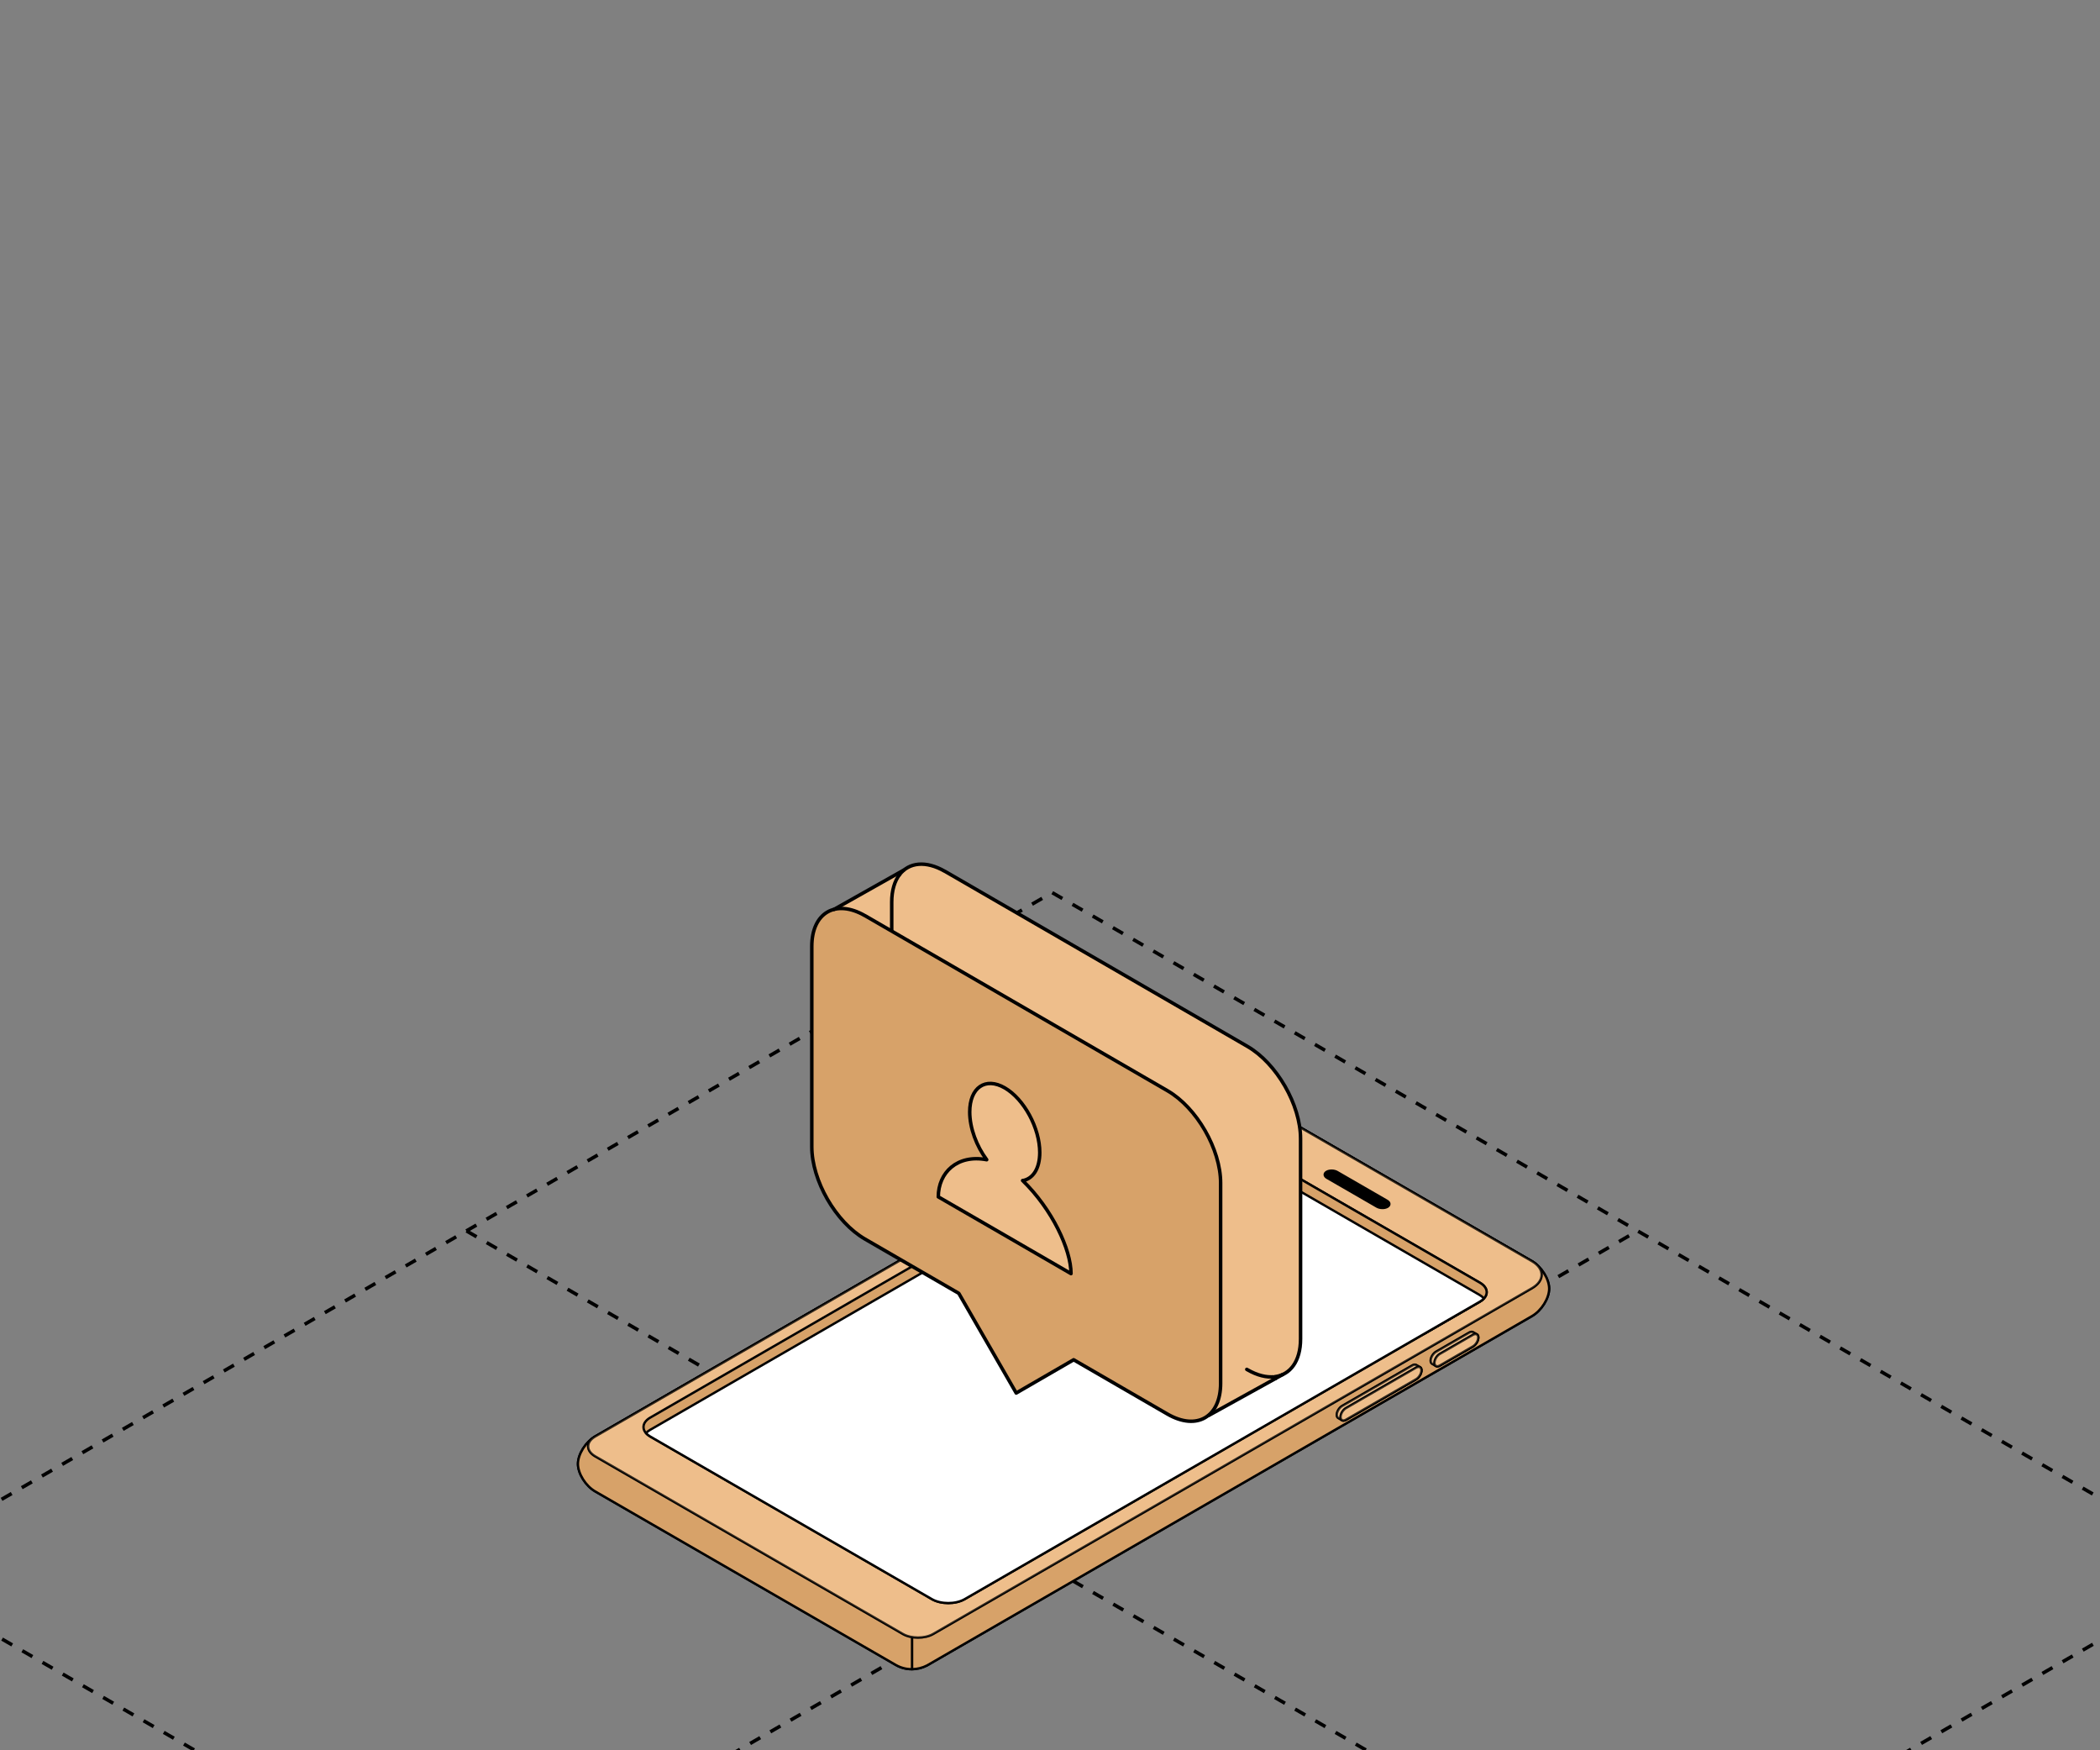 <?xml version="1.0" encoding="UTF-8"?> <svg xmlns="http://www.w3.org/2000/svg" width="360" height="300" viewBox="0 0 360 300" fill="none"><rect x="0" y="0" width="360" height="300" fill="#808080" stroke="none"/><g clip-path="url(#clip0_4740_10406)"><path d="M-20.43 268.945L280.688 442.72" stroke="black" stroke-width="0.6" stroke-linejoin="round" stroke-dasharray="2 2"></path><path d="M79.969 210.984L381.32 384.861" stroke="black" stroke-width="0.6" stroke-linejoin="round" stroke-dasharray="2 2"></path><path d="M180.39 153.005L481.526 327" stroke="black" stroke-width="0.6" stroke-linejoin="round" stroke-dasharray="2 2"></path><path d="M79.858 442.72L381.151 268.933" stroke="black" stroke-width="0.6" stroke-linejoin="round" stroke-dasharray="2 2"></path><path d="M-20.352 384.859L280.742 210.961" stroke="black" stroke-width="0.6" stroke-linejoin="round" stroke-dasharray="2 2"></path><path d="M-120.973 327L180.353 153" stroke="black" stroke-width="0.6" stroke-linejoin="round" stroke-dasharray="2 2"></path><path d="M102.036 255.629L153.543 285.36C155.214 286.326 157.184 286.346 158.916 285.461L262.612 225.589C264.246 224.645 265.57 222.536 265.571 220.877C265.571 219.218 264.247 217.109 262.613 216.166L211.298 186.539C209.671 185.599 207.009 185.599 205.382 186.539L102.036 246.205C100.402 247.149 99.078 249.258 99.078 250.917C99.078 252.576 100.403 254.686 102.036 255.629Z" fill="#EEBE8B" stroke="black" stroke-width="0.4" stroke-miterlimit="10" stroke-linejoin="round"></path><path opacity="0.998" d="M211.296 186.539L262.612 216.166C264.245 217.109 265.569 219.218 265.569 220.877C265.568 222.536 264.244 224.646 262.61 225.589L158.915 285.461C158.092 285.881 157.216 286.09 156.344 286.098V214.849L205.379 186.538C207.007 185.599 209.669 185.599 211.296 186.539Z" fill="#D7A269" stroke="black" stroke-width="0.4" stroke-miterlimit="10" stroke-linejoin="round"></path><path d="M153.542 285.361L102.036 255.629C100.402 254.686 99.078 252.576 99.078 250.917C99.078 249.258 100.403 247.149 102.036 246.206L156.346 214.85V286.099C155.38 286.107 154.42 285.868 153.542 285.361Z" fill="#D7A269" stroke="black" stroke-width="0.4" stroke-miterlimit="10" stroke-linejoin="round"></path><path d="M154.768 280.063C156.202 280.891 158.55 280.891 159.984 280.063L262.625 220.803C264.832 219.529 264.832 217.445 262.625 216.17L211.302 186.539C209.675 185.599 207.012 185.599 205.385 186.539L102.041 246.205C100.414 247.145 100.414 248.681 102.041 249.621L154.768 280.063Z" fill="#EEBE8B" stroke="black" stroke-width="0.4" stroke-miterlimit="10" stroke-linejoin="round"></path><path opacity="0.3" d="M154.768 280.063C156.202 280.891 158.55 280.891 159.984 280.063L262.625 220.803C264.832 219.529 264.832 217.445 262.625 216.17L211.302 186.539C209.675 185.599 207.012 185.599 205.385 186.539L102.041 246.205C100.414 247.145 100.414 248.681 102.041 249.621L154.768 280.063Z" fill="#EEBE8B" stroke="black" stroke-width="0.4" stroke-miterlimit="10" stroke-linejoin="round"></path><path d="M159.754 274.096C161.306 274.993 163.823 274.993 165.375 274.096L253.696 223.104C255.248 222.207 255.248 220.754 253.696 219.858L205.414 191.986C203.868 191.093 201.338 191.093 199.792 191.986L111.472 242.978C109.926 243.87 109.926 245.331 111.472 246.224L159.754 274.096Z" fill="#D7A269" stroke="black" stroke-width="0.4" stroke-miterlimit="10" stroke-linejoin="round"></path><path d="M202.773 191.326C203.734 191.35 204.683 191.565 205.413 191.986L253.695 219.858C255.247 220.755 255.247 222.207 253.695 223.104L244.125 228.629L202.774 202.224V191.326H202.773Z" fill="#D7A269" stroke="black" stroke-width="0.4" stroke-miterlimit="10" stroke-linejoin="round"></path><path d="M199.758 194.095C201.304 193.203 203.834 193.203 205.38 194.095L253.662 221.967C253.969 222.144 254.21 222.344 254.395 222.556C254.215 222.753 253.981 222.937 253.695 223.103L165.375 274.095C163.822 274.991 161.305 274.991 159.753 274.095L111.471 246.223C111.168 246.048 110.927 245.851 110.742 245.641C110.922 245.442 111.15 245.254 111.438 245.087L199.758 194.095Z" fill="white" stroke="black" stroke-width="0.4" stroke-miterlimit="10" stroke-linejoin="round"></path><path d="M236.047 206.821L227.49 201.881C226.98 201.586 226.954 201.123 227.433 200.847C227.912 200.57 228.714 200.585 229.225 200.88L237.781 205.82C238.292 206.115 238.317 206.578 237.838 206.854C237.359 207.13 236.557 207.115 236.047 206.821Z" fill="black" stroke="black" stroke-width="0.4" stroke-miterlimit="10" stroke-linejoin="round"></path><path d="M230.084 240.976C229.574 241.271 229.16 241.958 229.16 242.511C229.16 242.778 229.257 242.963 229.415 243.05C229.526 243.112 229.947 243.363 230.062 243.427C230.23 243.521 230.467 243.502 230.73 243.351L242.755 236.408C243.265 236.114 243.679 235.427 243.679 234.874C243.679 234.619 243.591 234.439 243.445 234.347C243.331 234.275 242.893 234.023 242.778 233.958C242.61 233.864 242.373 233.882 242.11 234.034L230.084 240.976Z" fill="#EEBE8B" stroke="black" stroke-width="0.4" stroke-miterlimit="10" stroke-linejoin="round"></path><path opacity="0.4" d="M230.084 240.976C229.574 241.271 229.16 241.958 229.16 242.511C229.16 242.778 229.257 242.963 229.415 243.05C229.526 243.112 229.947 243.363 230.062 243.427C230.23 243.521 230.467 243.502 230.73 243.351L242.755 236.408C243.265 236.114 243.679 235.427 243.679 234.874C243.679 234.619 243.591 234.439 243.445 234.347C243.331 234.275 242.893 234.023 242.778 233.958C242.61 233.864 242.373 233.882 242.11 234.034L230.084 240.976Z" fill="#EEBE8B" stroke="black" stroke-width="0.4" stroke-miterlimit="10" stroke-linejoin="round"></path><path d="M230.729 241.35L242.754 234.407C243.265 234.112 243.679 234.322 243.679 234.875C243.679 235.427 243.265 236.115 242.754 236.41L230.729 243.353C230.219 243.647 229.805 243.438 229.805 242.885C229.804 242.332 230.218 241.645 230.729 241.35Z" fill="#EEBE8B" stroke="black" stroke-width="0.4" stroke-miterlimit="10" stroke-linejoin="round"></path><path opacity="0.3" d="M230.729 241.35L242.754 234.407C243.265 234.112 243.679 234.322 243.679 234.875C243.679 235.427 243.265 236.115 242.754 236.41L230.729 243.353C230.219 243.647 229.805 243.438 229.805 242.885C229.804 242.332 230.218 241.645 230.729 241.35Z" fill="#EEBE8B" stroke="black" stroke-width="0.4" stroke-miterlimit="10" stroke-linejoin="round"></path><path d="M246.182 231.683C245.672 231.978 245.258 232.665 245.258 233.218C245.258 233.485 245.355 233.67 245.513 233.757C245.624 233.819 246.044 234.07 246.16 234.135C246.328 234.228 246.565 234.21 246.827 234.058L252.496 230.785C253.007 230.491 253.421 229.804 253.421 229.251C253.421 228.996 253.332 228.816 253.187 228.724C253.073 228.652 252.635 228.4 252.52 228.335C252.352 228.241 252.115 228.259 251.852 228.411L246.182 231.683Z" fill="#EEBE8B" stroke="black" stroke-width="0.4" stroke-miterlimit="10" stroke-linejoin="round"></path><path opacity="0.4" d="M246.182 231.683C245.672 231.978 245.258 232.665 245.258 233.218C245.258 233.485 245.355 233.67 245.513 233.757C245.624 233.819 246.044 234.07 246.16 234.135C246.328 234.228 246.565 234.21 246.827 234.058L252.496 230.785C253.007 230.491 253.421 229.804 253.421 229.251C253.421 228.996 253.332 228.816 253.187 228.724C253.073 228.652 252.635 228.4 252.52 228.335C252.352 228.241 252.115 228.259 251.852 228.411L246.182 231.683Z" fill="#EEBE8B" stroke="black" stroke-width="0.4" stroke-miterlimit="10" stroke-linejoin="round"></path><path d="M246.827 232.057L252.496 228.784C253.006 228.489 253.42 228.699 253.42 229.251C253.42 229.804 253.006 230.491 252.496 230.786L246.827 234.059C246.316 234.354 245.902 234.145 245.902 233.592C245.902 233.039 246.316 232.352 246.827 232.057Z" fill="#EEBE8B" stroke="black" stroke-width="0.4" stroke-miterlimit="10" stroke-linejoin="round"></path><path opacity="0.3" d="M246.827 232.057L252.496 228.784C253.006 228.489 253.42 228.699 253.42 229.251C253.42 229.804 253.006 230.491 252.496 230.786L246.827 234.059C246.316 234.354 245.902 234.145 245.902 233.592C245.902 233.039 246.316 232.352 246.827 232.057Z" fill="#EEBE8B" stroke="black" stroke-width="0.4" stroke-miterlimit="10" stroke-linejoin="round"></path><path d="M155.109 149.448C154.938 149.233 153.142 150.243 152.805 150.418C150.429 151.651 148.061 152.905 145.739 154.263C145.03 154.678 144.324 155.084 143.617 155.488C143.506 155.552 143.258 155.587 143.302 155.707C143.318 155.749 143.585 155.663 143.622 155.662C143.871 155.654 144.112 155.701 144.361 155.682C144.79 155.649 145.569 155.849 145.976 155.978C146.554 156.162 147.464 156.397 147.936 156.733C148.309 156.999 148.468 157.422 148.852 157.67C149.636 158.178 150.526 158.493 151.349 158.93C152.07 159.313 152.674 160.051 153.353 160.519C155.214 161.802 157.11 163.016 158.936 164.36C160.556 165.552 162.007 166.926 163.655 168.08C164.915 168.962 166.579 170.642 168.207 169.796C168.825 169.476 169.025 169.063 169.011 168.326C169.002 167.876 168.899 167.415 168.82 166.975C168.701 166.31 168.634 165.635 168.479 164.976C168.232 163.933 167.715 162.87 167.321 161.873C166.537 159.888 165.42 159.758 164.152 158.311" fill="#EEBE8B"></path><path d="M219.045 236.163C218.266 236.328 217.566 237.048 216.847 237.378C214.599 238.407 212.439 239.741 210.222 240.881C209.69 241.155 207.83 242.413 207.363 242.351C205.686 242.128 204.422 237.575 204.123 236.319C203.861 235.221 203.817 234.119 203.757 232.999C203.55 229.19 204.046 220.236 209.838 221.095C210.428 221.182 211.377 221.427 211.916 221.655C212.897 222.07 213.793 222.726 214.588 223.428C215.863 224.554 216.955 226.101 217.919 227.492C219.159 229.282 219.968 231.123 220.41 233.227" fill="#EEBE8B"></path><path d="M218.488 235.976C217.127 236.128 215.538 235.752 213.845 234.776L208.808 231.861" fill="#EEBE8B"></path><path d="M218.488 235.976C217.127 236.128 215.538 235.752 213.845 234.776L208.808 231.861" stroke="black" stroke-width="0.6" stroke-miterlimit="10" stroke-linecap="round" stroke-linejoin="round" stroke-dasharray="5 6"></path><path d="M154.205 149.917C155.809 147.816 158.697 147.457 161.978 149.347H161.994L213.844 179.353C218.856 182.256 222.953 189.37 222.953 195.175V229.497C222.953 233.342 221.156 235.676 218.487 235.976" fill="#EEBE8B"></path><path d="M154.205 149.917C155.809 147.816 158.697 147.457 161.978 149.347H161.994L213.844 179.353C218.856 182.256 222.953 189.37 222.953 195.175V229.497C222.953 233.342 221.156 235.676 218.487 235.976" stroke="black" stroke-width="0.6" stroke-miterlimit="10" stroke-linecap="round" stroke-linejoin="round"></path><path d="M152.867 160.88V154.627C152.867 152.622 153.356 151.027 154.203 149.918" fill="#EEBE8B"></path><path d="M152.867 160.88V154.627C152.867 152.622 153.356 151.027 154.203 149.918" stroke="black" stroke-width="0.6" stroke-miterlimit="10" stroke-linecap="round" stroke-linejoin="round"></path><path d="M148.29 156.947L200.141 186.952C205.153 189.855 209.25 196.969 209.25 202.775V237.097C209.25 242.902 205.153 245.264 200.141 242.376L184.053 233.066L174.208 238.767L164.363 221.68L148.275 212.371C143.263 209.467 139.166 202.354 139.166 196.548V162.226C139.166 156.42 143.263 154.059 148.275 156.947H148.29Z" fill="#D7A269" stroke="black" stroke-width="0.6" stroke-miterlimit="10" stroke-linejoin="round"></path><path d="M175.332 202.358C177.073 202.042 178.244 200.312 178.244 197.545C178.244 193.348 175.558 188.385 172.241 186.46C168.939 184.55 166.238 186.4 166.238 190.596C166.238 193.363 167.409 196.447 169.149 198.778C164.077 197.815 160.85 201.004 160.85 205.14C161.721 205.636 172.226 211.712 172.226 211.712C172.226 211.712 182.731 217.804 183.602 218.3C183.602 214.18 180.375 207.26 175.303 202.342L175.332 202.358Z" fill="#EEBE8B" stroke="black" stroke-width="0.6" stroke-miterlimit="10" stroke-linejoin="round"></path><path d="M218.68 236.267L219.93 235.576" stroke="black" stroke-width="0.6" stroke-miterlimit="10" stroke-linecap="round" stroke-linejoin="round"></path><path d="M207.248 242.589L218.68 236.268" stroke="black" stroke-width="0.6" stroke-miterlimit="10" stroke-linecap="round" stroke-linejoin="round"></path><path d="M142.984 155.866L154.906 149.15" stroke="black" stroke-width="0.6" stroke-miterlimit="10" stroke-linecap="round" stroke-linejoin="round"></path></g><defs><clipPath id="clip0_4740_10406"><rect width="360" height="300" rx="16" fill="white"></rect></clipPath></defs></svg> 